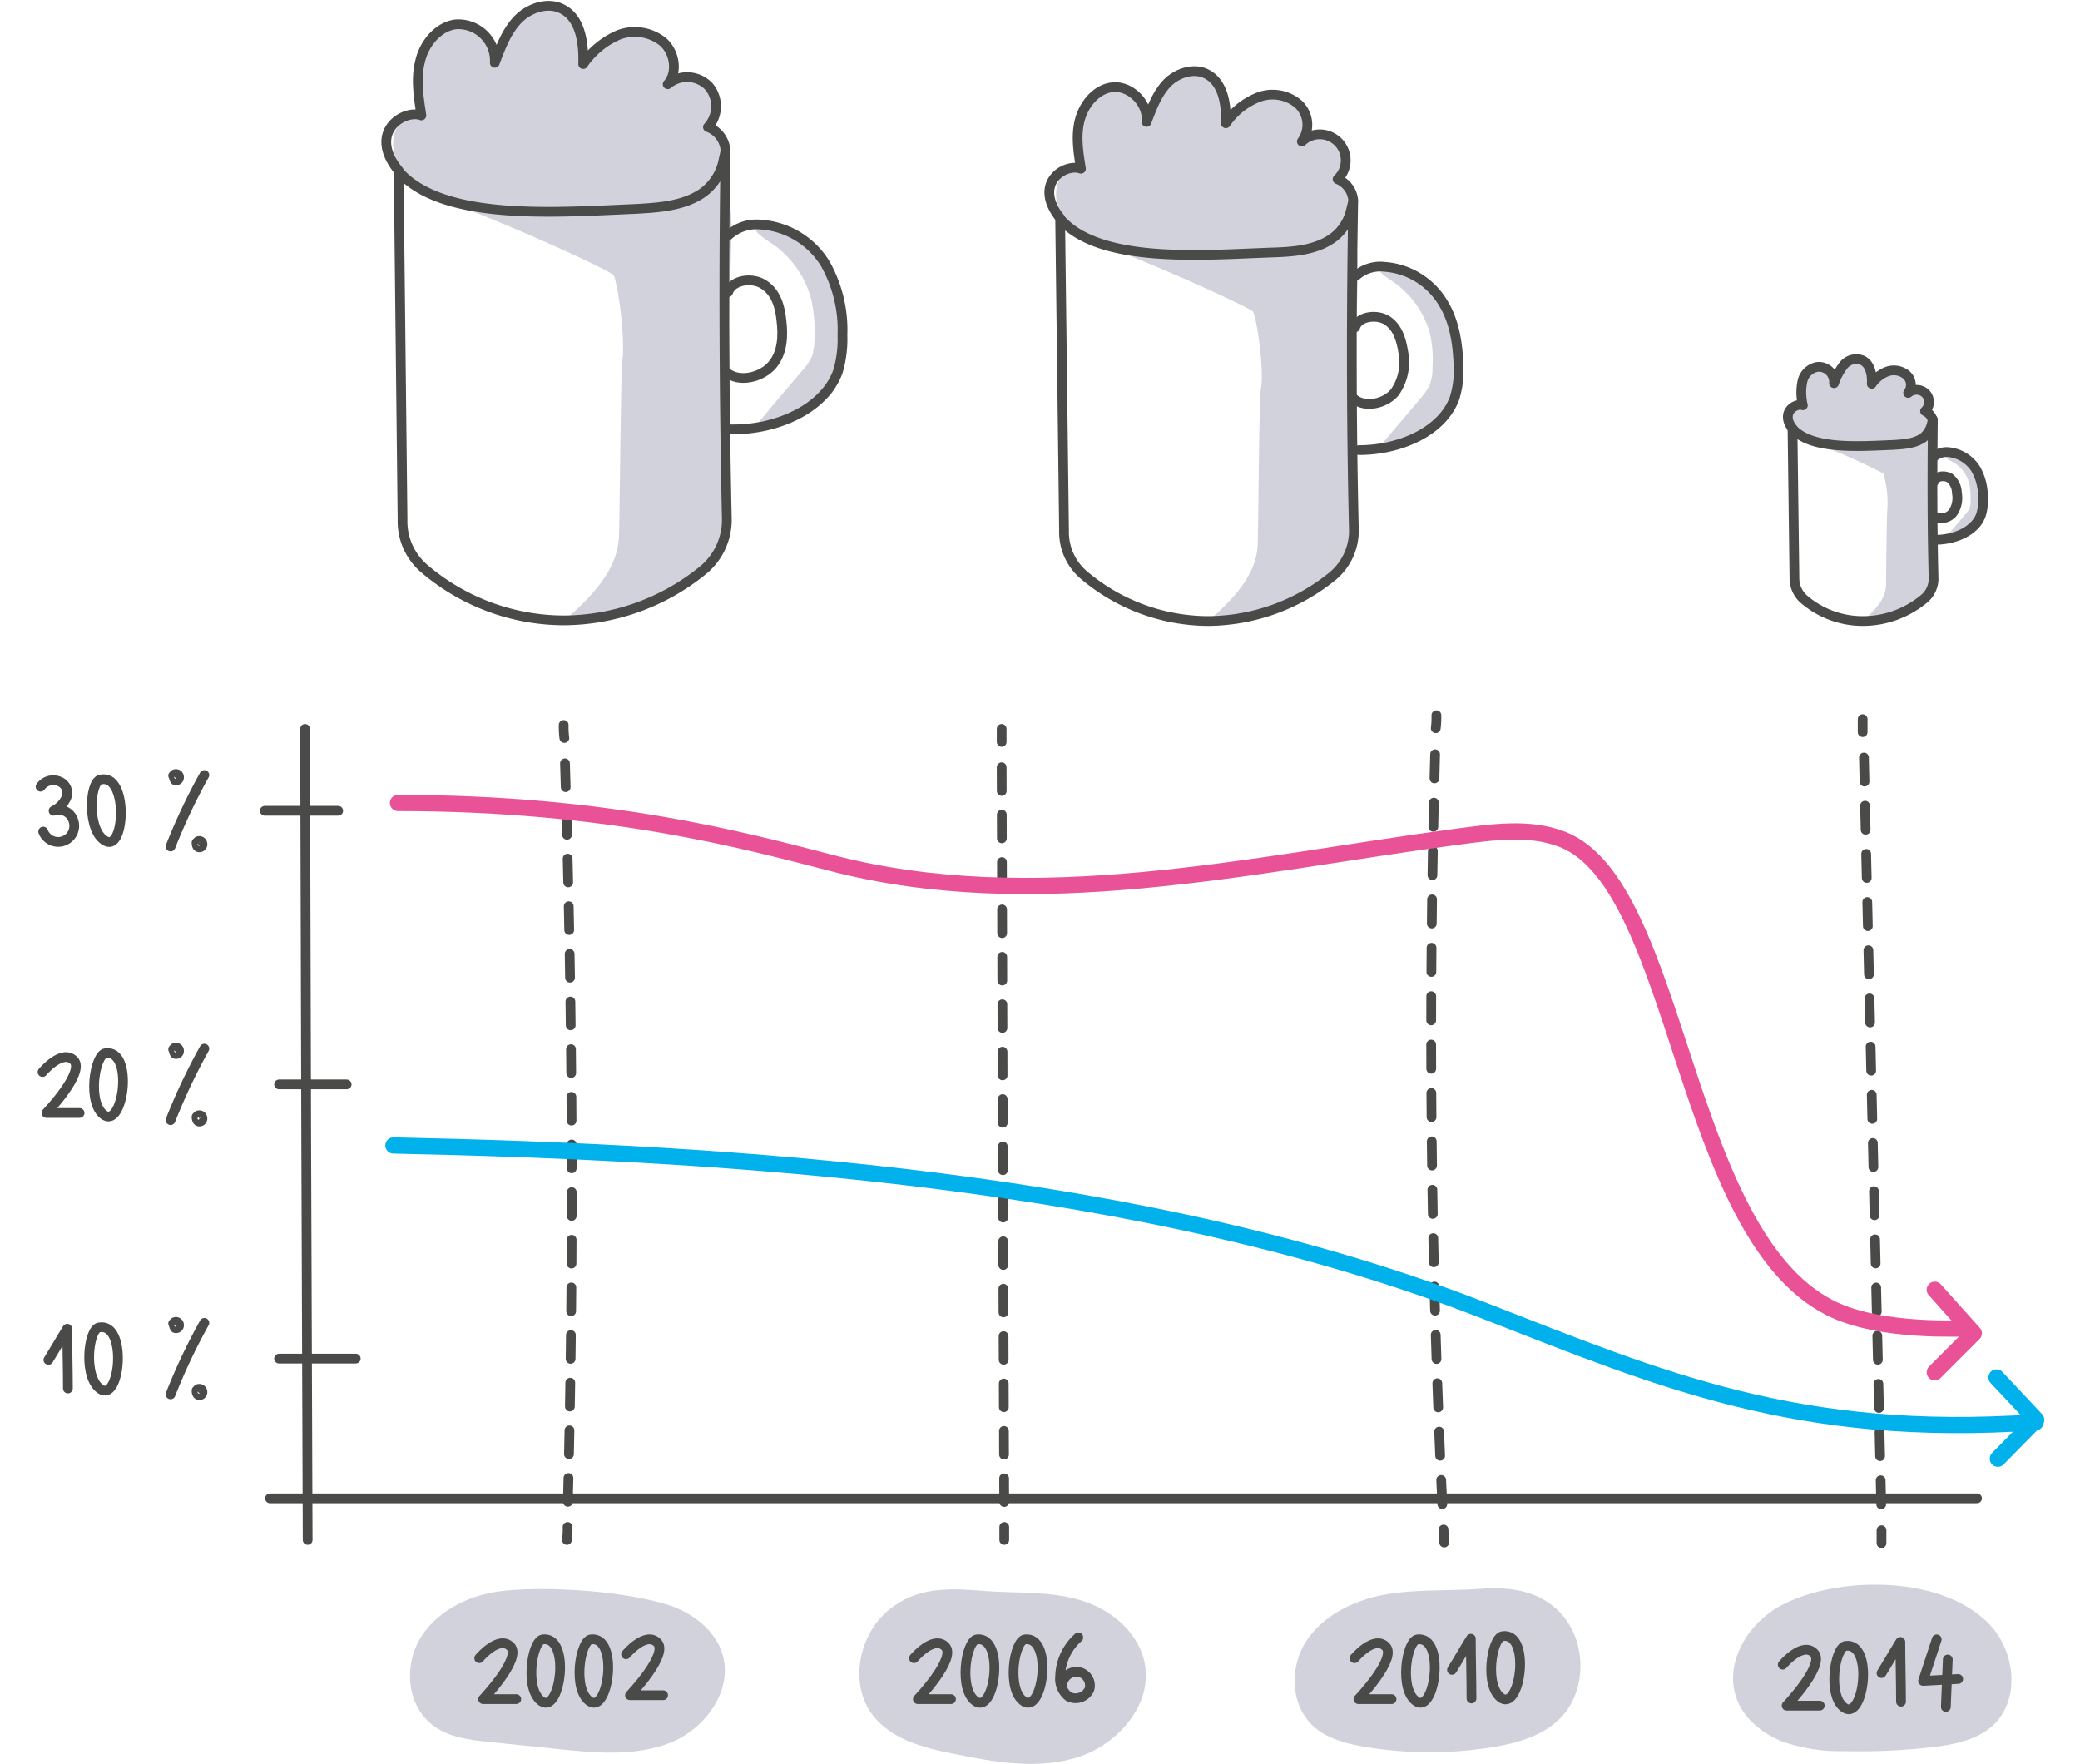 <?xml version="1.0" encoding="UTF-8" standalone="no"?>
<svg xmlns="http://www.w3.org/2000/svg" xmlns:xlink="http://www.w3.org/1999/xlink" viewBox="0 0 342 290">
  <defs>
    <style>
      .cls-1, .cls-10, .cls-11, .cls-4, .cls-5, .cls-6, .cls-7, .cls-8, .cls-9 {
        fill: none;
      }

      .cls-1 {
        stroke: #ebebeb;
      }

      .cls-2 {
        clip-path: url(#clip-path);
      }

      .cls-3 {
        fill: #d2d2dc;
      }

      .cls-4, .cls-5, .cls-6, .cls-7, .cls-8, .cls-9 {
        stroke: #4a4a49;
        stroke-width: 1.603px;
      }

      .cls-10, .cls-11, .cls-4, .cls-5, .cls-6, .cls-7, .cls-8, .cls-9 {
        stroke-linecap: round;
        stroke-linejoin: round;
      }

      .cls-10, .cls-11, .cls-4 {
        stroke-miterlimit: 10;
      }

      .cls-6 {
        stroke-dasharray: 3.897 3.897;
      }

      .cls-7 {
        stroke-dasharray: 3.962 3.962;
      }

      .cls-8 {
        stroke-dasharray: 3.978 3.978;
      }

      .cls-9 {
        stroke-dasharray: 3.917 3.917;
      }

      .cls-10 {
        stroke: #ea5297;
      }

      .cls-10, .cls-11 {
        stroke-width: 2.671px;
      }

      .cls-11 {
        stroke: #00b1eb;
      }
    </style>
    <clipPath id="clip-path">
      <rect id="ilustrace" class="cls-1" width="342" height="290"></rect>
    </clipPath>
  </defs>
  <g id="graf" transform="translate(-138 -39.444)">
    <g id="Mask_Group_5" data-name="Mask Group 5" class="cls-2" transform="translate(138 39.444)">
      <g id="_5-7_342px" data-name="5-7_342px" transform="translate(6.674 0.963)">
        <g id="Group_77" data-name="Group 77" transform="translate(56.836 0)">
          <path id="Path_739" data-name="Path 739" class="cls-3" d="M145.415,86.437a24.745,24.745,0,0,1,.534,6.3,9.88,9.88,0,0,1-.427,3.1,10.1,10.1,0,0,1-1.709,2.457c-2.457,2.885-4.915,5.77-7.265,8.654,1.068-.962,2.564-.427,3.953-.321,2.885.107,5.235-1.923,7.372-3.846a5.03,5.03,0,0,0,1.389-1.6,6.338,6.338,0,0,0,.534-2.457c.107-2.457.214-5.022.321-7.479a18.268,18.268,0,0,0,0-3.419,10.27,10.27,0,0,0-.855-3.1,19.2,19.2,0,0,0-5.876-8.334c-2.778-2.137-11-3.526-5.129.427A16.143,16.143,0,0,1,145.415,86.437Z" transform="translate(-75.534 -38.187)"></path>
          <g id="Group_76" data-name="Group 76">
            <path id="Path_740" data-name="Path 740" class="cls-3" d="M129.922,65.5c2.457,3.205,2.457,7.479,2.351,11.539-.427,14-.855,27.993-1.282,42.1-.107,3.526-.214,7.159-1.923,10.257-2.244,3.953-6.731,6.3-11.112,7.372s-9.082,1.5-13.462,2.778c4.381-3.846,8.975-8.227,9.3-14,.107-2.03.321-27.352.534-28.955.534-3.1-.534-11.967-1.389-14.1C112.72,81.949,99.685,75.859,89,71.692a43.452,43.452,0,0,1-7.052-3.526c-2.351-1.282-4.487-3.312-5.129-5.876s.641-5.77,3.205-6.624a1.707,1.707,0,0,0,1.068-.534c.214-.321.107-.641.107-.962a19.079,19.079,0,0,1-.107-6.517,8.259,8.259,0,0,1,3.419-5.342A6.5,6.5,0,0,1,93.6,45.836c2.137-3.526,5.235-7.265,9.4-7.372a3.1,3.1,0,0,1,1.923.534,3.59,3.59,0,0,1,1.068,1.71c.748,2.137,1.5,4.167,2.351,6.3,2.244-1.709,4.7-3.846,7.479-4.381,2.778-.427,6.2.962,6.838,3.74a7.848,7.848,0,0,1-.214,3.846,15.446,15.446,0,0,1,3.846,0,4.489,4.489,0,0,1,3.1,2.03,4.135,4.135,0,0,1-.962,4.594c.534.427.641.962,1.068,1.5a6.861,6.861,0,0,1,1.923,2.671A7.548,7.548,0,0,1,129.922,65.5Z" transform="translate(-75.534 -38.187)"></path>
            <path id="Path_741" data-name="Path 741" class="cls-4" d="M78.21,122.657a10.224,10.224,0,0,0,3.526,8.013,35.449,35.449,0,0,0,23.078,8.548,36.494,36.494,0,0,0,22.651-8.12,10.732,10.732,0,0,0,4.06-8.761c-.427-20.087-.534-40.173-.214-60.26L130.884,64a8.669,8.669,0,0,1-3.312,4.915c-3.205,2.244-7.479,2.457-11.325,2.671-12.821.534-31.519,2.03-38.678-6.2Z" transform="translate(-75.534 -38.187)"></path>
            <path id="Path_742" data-name="Path 742" class="cls-4" d="M131.739,85.261c.641-2.03,4.06-2.564,5.983-1.175,1.923,1.282,2.564,3.633,2.778,5.77.321,2.564.214,5.342-1.5,7.372s-5.449,2.992-7.586,1.175" transform="translate(-75.534 -38.187)"></path>
            <path id="Path_743" data-name="Path 743" class="cls-4" d="M131.845,75.859a6.8,6.8,0,0,1,5.235-1.71,13.476,13.476,0,0,1,10.684,6.517,22.107,22.107,0,0,1,2.778,11.646A18.785,18.785,0,0,1,149.8,98.3c-2.244,6.2-10.15,9.616-17.522,9.509" transform="translate(-75.534 -38.187)"></path>
            <path id="Path_744" data-name="Path 744" class="cls-4" d="M77.569,65.282c-5.235-6.411.962-10.15,3.74-9.082-.427-2.885-.962-5.983-.214-8.868.641-2.885,2.885-5.663,5.77-6.09a6,6,0,0,1,6.517,6.3c.962-2.564,1.923-5.129,3.74-7.052s4.915-2.992,7.265-1.816c3.1,1.5,3.633,5.663,3.526,9.082a13.516,13.516,0,0,1,5.876-4.808,7.433,7.433,0,0,1,7.265,1.175c1.923,1.709,2.457,5.022.748,6.945a4.953,4.953,0,0,1,6.731.321,5.058,5.058,0,0,1-.107,6.731,4.408,4.408,0,0,1,2.885,3.846" transform="translate(-75.534 -38.187)"></path>
          </g>
        </g>
        <g id="Group_79" data-name="Group 79" transform="translate(165.857 10.726)">
          <path id="Path_745" data-name="Path 745" class="cls-3" d="M247.13,91.993a19.98,19.98,0,0,1,.427,5.663,7.967,7.967,0,0,1-.427,2.778,10.268,10.268,0,0,1-1.5,2.244c-2.137,2.564-4.381,5.129-6.517,7.693.962-.855,2.351-.321,3.526-.321,2.564.107,4.7-1.709,6.624-3.419a4.794,4.794,0,0,0,1.175-1.389A5.255,5.255,0,0,0,250.87,103l.321-6.731a29.968,29.968,0,0,0,0-3.1,11.826,11.826,0,0,0-.748-2.778,16.762,16.762,0,0,0-5.235-7.479c-2.457-1.923-9.83-3.1-4.594.321A15.381,15.381,0,0,1,247.13,91.993Z" transform="translate(-184.555 -48.913)"></path>
          <g id="Group_78" data-name="Group 78">
            <path id="Path_746" data-name="Path 746" class="cls-3" d="M233.24,73.295c2.137,2.885,2.137,6.731,2.03,10.257-.427,12.5-.748,25.108-1.175,37.609-.107,3.205-.214,6.411-1.71,9.189-2.03,3.633-5.983,5.556-9.937,6.624s-8.12,1.282-11.966,2.564c3.846-3.419,8.013-7.372,8.334-12.608.107-1.816.214-24.467.534-25.856.534-2.778-.534-10.791-1.282-12.608-.214-.427-11.86-5.876-21.369-9.616a43.132,43.132,0,0,1-6.3-3.1A9.437,9.437,0,0,1,185.8,70.41c-.534-2.351.534-5.129,2.885-5.876a1.735,1.735,0,0,0,.962-.534,2.083,2.083,0,0,0,.107-.855,17.438,17.438,0,0,1-.107-5.77,7.367,7.367,0,0,1,3.1-4.808,5.8,5.8,0,0,1,8.12,3.205c1.923-3.205,4.7-6.517,8.334-6.624a2.913,2.913,0,0,1,1.71.427,3.1,3.1,0,0,1,.962,1.6c.641,1.816,1.389,3.74,2.03,5.556,2.03-1.6,4.167-3.419,6.731-3.846s5.449.855,6.09,3.312a7.444,7.444,0,0,1-.107,3.419,12.217,12.217,0,0,1,3.419,0,4.171,4.171,0,0,1,2.778,1.816,3.869,3.869,0,0,1-.855,4.167c.427.427.534.855.962,1.282a4.653,4.653,0,0,1,1.709,2.351A6.9,6.9,0,0,1,233.24,73.295Z" transform="translate(-184.555 -48.913)"></path>
            <path id="Path_747" data-name="Path 747" class="cls-4" d="M186.977,124.473a9.293,9.293,0,0,0,3.1,7.159,31.8,31.8,0,0,0,20.621,7.693,32.761,32.761,0,0,0,20.3-7.265,9.714,9.714,0,0,0,3.633-7.8c-.427-17.95-.427-36.006-.107-53.956l-.427,1.709a7.773,7.773,0,0,1-2.992,4.381c-2.885,2.03-6.624,2.244-10.15,2.351-11.539.427-28.207,1.816-34.617-5.556Z" transform="translate(-184.555 -48.913)"></path>
            <path id="Path_748" data-name="Path 748" class="cls-4" d="M234.843,91.031c.534-1.816,3.633-2.244,5.342-1.068s2.244,3.205,2.564,5.129a8.629,8.629,0,0,1-1.389,6.624c-1.5,1.816-4.808,2.671-6.731,1.068" transform="translate(-184.555 -48.913)"></path>
            <path id="Path_749" data-name="Path 749" class="cls-4" d="M234.95,82.59a5.988,5.988,0,0,1,4.7-1.5,12.229,12.229,0,0,1,9.616,5.876c1.923,3.1,2.457,6.838,2.564,10.364a14.985,14.985,0,0,1-.641,5.342c-2.03,5.556-9.082,8.548-15.706,8.548" transform="translate(-184.555 -48.913)"></path>
            <path id="Path_750" data-name="Path 750" class="cls-4" d="M186.336,73.081c-4.594-5.77.855-9.082,3.419-8.12-.427-2.671-.855-5.342-.214-7.906s2.564-5.022,5.129-5.449c3.1-.534,6.2,2.564,5.876,5.663.855-2.244,1.71-4.594,3.312-6.3s4.381-2.671,6.517-1.6c2.778,1.389,3.312,5.022,3.205,8.12a11.659,11.659,0,0,1,5.342-4.274,6.534,6.534,0,0,1,6.517,1.068,4.631,4.631,0,0,1,.641,6.2,4.271,4.271,0,0,1,5.876,6.2,4.1,4.1,0,0,1,2.564,3.419" transform="translate(-184.555 -48.913)"></path>
          </g>
        </g>
        <g id="Group_80" data-name="Group 80" transform="translate(287.289 58.057)">
          <path id="Path_751" data-name="Path 751" class="cls-3" d="M335.811,116.78a11.275,11.275,0,0,1,.214,2.671,3.155,3.155,0,0,1-.214,1.389,3.837,3.837,0,0,1-.748,1.068c-1.068,1.282-2.137,2.457-3.1,3.74.427-.427,1.068-.214,1.709-.107a5.15,5.15,0,0,0,3.1-1.6,2.833,2.833,0,0,0,.534-.641,1.926,1.926,0,0,0,.214-1.068c0-1.068.107-2.137.107-3.205v-1.5l-.321-1.282a7.764,7.764,0,0,0-2.564-3.526c-1.175-.855-4.7-1.5-2.137.214A5.563,5.563,0,0,1,335.811,116.78Z" transform="translate(-305.986 -96.244)"></path>
          <path id="Path_752" data-name="Path 752" class="cls-3" d="M329.186,107.806c1.068,1.389,1.068,3.205.962,4.915-.214,5.983-.321,11.967-.534,17.95a8.712,8.712,0,0,1-.855,4.381,7.645,7.645,0,0,1-4.808,3.205c-1.923.534-3.846.641-5.77,1.175,1.816-1.6,3.846-3.526,3.953-5.983,0-.855.107-11.646.214-12.394a17.457,17.457,0,0,0-.641-5.983,101.97,101.97,0,0,0-10.257-4.594,26.033,26.033,0,0,1-2.992-1.5,3.955,3.955,0,0,1-2.137-2.564,2.236,2.236,0,0,1,1.389-2.778.555.555,0,0,0,.427-.214.325.325,0,0,0,0-.427,8.084,8.084,0,0,1,0-2.778,3.075,3.075,0,0,1,1.5-2.244,2.712,2.712,0,0,1,3.846,1.5c.962-1.5,2.244-3.1,3.953-3.1a1.151,1.151,0,0,1,.855.214,1.722,1.722,0,0,1,.427.748c.321.855.641,1.816.962,2.671.962-.748,2.03-1.71,3.205-1.816s2.671.427,2.885,1.6a4.074,4.074,0,0,1-.107,1.6,4.047,4.047,0,0,1,1.6,0,1.861,1.861,0,0,1,1.282.855,1.831,1.831,0,0,1-.427,2.03c.214.214.214.427.427.641.321.321.748.641.855,1.068C329.934,106.63,329.614,107.271,329.186,107.806Z" transform="translate(-305.986 -96.244)"></path>
          <path id="Path_753" data-name="Path 753" class="cls-4" d="M307.07,132.273a4.609,4.609,0,0,0,1.5,3.419,14.829,14.829,0,0,0,9.937,3.633,15.751,15.751,0,0,0,9.723-3.526,4.32,4.32,0,0,0,1.71-3.74c-.214-8.548-.214-17.2-.107-25.856l-.214.855a4.161,4.161,0,0,1-1.389,2.137c-1.389.962-3.205,1.068-4.915,1.175-5.449.214-13.462.855-16.561-2.671Z" transform="translate(-305.986 -96.244)"></path>
          <path id="Path_754" data-name="Path 754" class="cls-4" d="M330.041,116.353c.214-.855,1.71-1.068,2.564-.534a3.2,3.2,0,0,1,1.175,2.457,4.306,4.306,0,0,1-.641,3.205,2.383,2.383,0,0,1-3.205.534" transform="translate(-305.986 -96.244)"></path>
          <path id="Path_755" data-name="Path 755" class="cls-4" d="M330.041,112.293a3.175,3.175,0,0,1,2.244-.748,6.013,6.013,0,0,1,4.594,2.778,9.186,9.186,0,0,1,1.175,5.022,7.058,7.058,0,0,1-.321,2.564c-.962,2.671-4.381,4.06-7.479,4.06" transform="translate(-305.986 -96.244)"></path>
          <path id="Path_756" data-name="Path 756" class="cls-4" d="M306.856,107.806c-2.244-2.778.427-4.381,1.6-3.953a8.881,8.881,0,0,1-.107-3.74,3.069,3.069,0,0,1,2.457-2.564,2.5,2.5,0,0,1,2.778,2.671,10.084,10.084,0,0,1,1.6-2.992,2.68,2.68,0,0,1,3.1-.748c1.282.641,1.6,2.457,1.5,3.846a5.34,5.34,0,0,1,2.564-2.03,3.23,3.23,0,0,1,3.1.534,2.181,2.181,0,0,1,.32,2.992,2.138,2.138,0,0,1,2.885.107,2.034,2.034,0,0,1-.107,2.885,2.173,2.173,0,0,1,1.282,1.709" transform="translate(-305.986 -96.244)"></path>
        </g>
        <g id="Group_81" data-name="Group 81" transform="translate(60.738 260.285)">
          <path id="Path_757" data-name="Path 757" class="cls-3" d="M95.091,298.736c-5.342.534-10.684,2.885-13.676,7.372s-2.671,11.112,1.5,14.531c2.671,2.244,6.411,2.671,9.83,2.992,3.74.427,7.586.748,11.325,1.175,6.09.641,12.5,1.175,18.163-1.068s10.257-8.441,8.654-14.317c-1.068-3.953-4.7-6.838-8.654-8.227C115.071,298.843,102.57,297.988,95.091,298.736Z" transform="translate(-79.435 -298.473)"></path>
          <path id="Path_758" data-name="Path 758" class="cls-4" d="M101.288,306.749c-1.816.214-3.1,8.441-.107,10.257S105.882,306.215,101.288,306.749Z" transform="translate(-79.435 -298.473)"></path>
          <path id="Path_759" data-name="Path 759" class="cls-4" d="M109.195,306.749c-1.816.214-3.1,8.441-.107,10.257S113.789,306.215,109.195,306.749Z" transform="translate(-79.435 -298.473)"></path>
          <path id="Path_760" data-name="Path 760" class="cls-4" d="M90.817,309.848s3.205-3.846,5.129-1.923-4.487,8.654-4.487,8.654h5.449" transform="translate(-79.435 -298.473)"></path>
          <path id="Path_761" data-name="Path 761" class="cls-4" d="M114.964,309.206s3.205-3.846,5.129-1.923-4.487,8.654-4.487,8.654h5.449" transform="translate(-79.435 -298.473)"></path>
        </g>
        <g id="Group_82" data-name="Group 82" transform="translate(206.197 260.162)">
          <path id="Path_762" data-name="Path 762" class="cls-3" d="M238.689,299.59c-4.7,1.069-9.4,3.526-11.967,7.586s-2.564,9.936.855,13.462c2.351,2.457,5.983,3.312,9.3,3.846a64.536,64.536,0,0,0,19.766.107c4.381-.641,8.975-1.816,12.073-5.022,4.167-4.381,4.167-12.073.321-16.668-3.419-4.06-8.334-4.808-13.355-4.487C250.122,298.843,244.138,298.415,238.689,299.59Z" transform="translate(-224.895 -298.349)"></path>
          <path id="Path_763" data-name="Path 763" class="cls-4" d="M250.763,311.771c1.068-1.709,2.03-3.419,3.1-5.128,0,3.312.107,6.517.107,9.83" transform="translate(-224.895 -298.349)"></path>
          <path id="Path_764" data-name="Path 764" class="cls-4" d="M245.1,306.749c-1.816.214-3.1,8.441-.107,10.257S249.694,306.215,245.1,306.749Z" transform="translate(-224.895 -298.349)"></path>
          <path id="Path_765" data-name="Path 765" class="cls-4" d="M259.1,306.215c-1.816.214-3.1,8.441-.107,10.257C262.088,318.181,263.691,305.574,259.1,306.215Z" transform="translate(-224.895 -298.349)"></path>
          <path id="Path_766" data-name="Path 766" class="cls-4" d="M234.736,309.848s3.205-3.846,5.128-1.923-4.487,8.654-4.487,8.654h5.449" transform="translate(-224.895 -298.349)"></path>
        </g>
        <g id="Group_84" data-name="Group 84" transform="translate(278.283 259.565)">
          <path id="Path_767" data-name="Path 767" class="cls-3" d="M305.04,301.086c-5.556,2.885-9.616,9.509-7.479,15.386,1.175,3.312,4.274,5.77,7.479,7.052a29.021,29.021,0,0,0,10.471,1.6,103.868,103.868,0,0,0,14.1-.641c3.633-.427,7.586-1.175,10.257-3.74,4.274-4.167,3.526-11.646-.427-16.133C331.857,296.172,314.549,296.172,305.04,301.086Z" transform="translate(-296.981 -297.753)"></path>
          <path id="Path_768" data-name="Path 768" class="cls-4" d="M321.387,312.3c1.068-1.71,2.03-3.419,3.1-5.129,0,3.312.107,6.518.107,9.83" transform="translate(-296.981 -297.753)"></path>
          <path id="Path_769" data-name="Path 769" class="cls-4" d="M315.51,307.818c-1.816.214-3.1,8.441-.107,10.257C318.5,319.891,320.1,307.283,315.51,307.818Z" transform="translate(-296.981 -297.753)"></path>
          <path id="Path_770" data-name="Path 770" class="cls-4" d="M305.146,310.916s3.205-3.846,5.129-1.923-4.487,8.654-4.487,8.654h5.449" transform="translate(-296.981 -297.753)"></path>
          <g id="Group_83" data-name="Group 83" transform="translate(31.244 8.996)">
            <path id="Path_771" data-name="Path 771" class="cls-4" d="M330.468,306.749l-2.244,6.838,5.77-.32" transform="translate(-328.225 -306.749)"></path>
            <line id="Line_18" data-name="Line 18" class="cls-4" x1="0.321" y2="7.8" transform="translate(3.74 3.312)"></line>
          </g>
        </g>
        <g id="Group_86" data-name="Group 86" transform="translate(158.022 118.873)">
          <g id="Group_85" data-name="Group 85">
            <path id="Path_772" data-name="Path 772" class="cls-5" d="M176.72,157.061V159.2" transform="translate(-176.72 -157.061)"></path>
            <path id="Path_773" data-name="Path 773" class="cls-6" d="M176.72,163.364q.16,61.382.427,122.871" transform="translate(-176.72 -157.061)"></path>
            <path id="Path_774" data-name="Path 774" class="cls-5" d="M177.147,288.265V290.4" transform="translate(-176.72 -157.061)"></path>
          </g>
        </g>
        <g id="Group_88" data-name="Group 88" transform="translate(299.59 117.271)">
          <g id="Group_87" data-name="Group 87">
            <path id="Path_775" data-name="Path 775" class="cls-5" d="M318.288,155.458v2.137" transform="translate(-318.288 -155.458)"></path>
            <path id="Path_776" data-name="Path 776" class="cls-7" d="M318.5,161.762c.962,41.562,1.923,83.231,2.885,124.794" transform="translate(-318.288 -155.458)"></path>
            <path id="Path_777" data-name="Path 777" class="cls-5" d="M321.387,288.8v2.137" transform="translate(-318.288 -155.458)"></path>
          </g>
        </g>
        <g id="Group_90" data-name="Group 90" transform="translate(228.641 116.63)">
          <g id="Group_89" data-name="Group 89">
            <path id="Path_778" data-name="Path 778" class="cls-5" d="M248.2,154.817a14.322,14.322,0,0,1-.107,2.137" transform="translate(-247.338 -154.817)"></path>
            <path id="Path_779" data-name="Path 779" class="cls-8" d="M247.985,161.228c-1.175,41.776-.748,83.659,1.282,125.328" transform="translate(-247.338 -154.817)"></path>
            <path id="Path_780" data-name="Path 780" class="cls-5" d="M249.374,288.692c0,.748.107,1.389.107,2.137" transform="translate(-247.338 -154.817)"></path>
          </g>
        </g>
        <g id="Group_92" data-name="Group 92" transform="translate(86.009 118.232)">
          <g id="Group_91" data-name="Group 91">
            <path id="Path_781" data-name="Path 781" class="cls-5" d="M104.707,156.42a14.319,14.319,0,0,0,.107,2.137" transform="translate(-104.707 -156.42)"></path>
            <path id="Path_782" data-name="Path 782" class="cls-9" d="M104.921,162.723c1.282,41.028,1.5,82.27.427,123.4" transform="translate(-104.707 -156.42)"></path>
            <path id="Path_783" data-name="Path 783" class="cls-5" d="M105.348,288.265a14.32,14.32,0,0,1-.107,2.137" transform="translate(-104.707 -156.42)"></path>
          </g>
        </g>
        <g id="Group_93" data-name="Group 93" transform="translate(134.619 260.342)">
          <path id="Path_784" data-name="Path 784" class="cls-3" d="M158.129,301.941c-4.915,4.06-6.517,12.073-2.671,17.2,3.1,4.06,8.441,5.449,13.355,6.411,6.731,1.389,13.89,2.671,20.514.534s12.287-8.761,10.9-15.492c-.962-4.7-5.022-8.334-9.509-9.936-5.556-2.03-11.86-1.389-17.522-1.923C167.745,298.308,162.617,298.2,158.129,301.941Z" transform="translate(-153.316 -298.529)"></path>
          <path id="Path_785" data-name="Path 785" class="cls-4" d="M172.66,306.749c-1.816.214-3.1,8.441-.107,10.257C175.651,318.822,177.254,306.215,172.66,306.749Z" transform="translate(-153.316 -298.529)"></path>
          <path id="Path_786" data-name="Path 786" class="cls-4" d="M180.566,306.749c-1.816.214-3.1,8.441-.107,10.257C183.558,318.822,185.161,306.215,180.566,306.749Z" transform="translate(-153.316 -298.529)"></path>
          <path id="Path_787" data-name="Path 787" class="cls-4" d="M162.3,309.848s3.205-3.846,5.129-1.923-4.487,8.654-4.487,8.654h5.449" transform="translate(-153.316 -298.529)"></path>
          <path id="Path_788" data-name="Path 788" class="cls-4" d="M189.327,306.428a8.869,8.869,0,0,0-2.992,6.411,3.714,3.714,0,0,0,1.389,3.312,2.5,2.5,0,0,0,3.419-1.175,2.258,2.258,0,0,0-1.923-2.885,2.385,2.385,0,0,0-2.564,2.457" transform="translate(-153.316 -298.529)"></path>
        </g>
        <path id="Path_789" data-name="Path 789" class="cls-4" d="M56.414,283.564H337.093" transform="translate(-18.698 -38.187)"></path>
        <path id="Path_790" data-name="Path 790" class="cls-4" d="M57.909,260.592H70.517" transform="translate(-18.698 -38.187)"></path>
        <line id="Line_19" data-name="Line 19" class="cls-4" x2="11.112" transform="translate(39.212 177.317)"></line>
        <line id="Line_20" data-name="Line 20" class="cls-4" x2="12.073" transform="translate(36.861 132.336)"></line>
        <path id="Path_791" data-name="Path 791" class="cls-4" d="M62.183,157.061q.16,66.671.427,133.341" transform="translate(-18.698 -38.187)"></path>
        <path id="Path_792" data-name="Path 792" class="cls-4" d="M19.98,260.806c1.068-1.71,2.03-3.419,3.1-5.129,0,3.312.107,6.518.107,9.83" transform="translate(-18.698 -38.187)"></path>
        <path id="Path_793" data-name="Path 793" class="cls-4" d="M28.314,255.464c-1.816.321-2.671,8.548.427,10.257C31.839,267.324,32.908,254.609,28.314,255.464Z" transform="translate(-18.698 -38.187)"></path>
        <g id="Group_95" data-name="Group 95" transform="translate(0 126.283)">
          <path id="Path_794" data-name="Path 794" class="cls-4" d="M28.527,165.395c-1.816.427-2.244,8.654.962,10.15C32.587,177.04,33.122,164.326,28.527,165.395Z" transform="translate(-18.698 -164.471)"></path>
          <path id="Path_795" data-name="Path 795" class="cls-4" d="M19.125,173.942a2.639,2.639,0,1,0,4.915-1.923,2.493,2.493,0,0,0-3.205-1.5,4.355,4.355,0,0,0,2.137-2.244,2.021,2.021,0,0,0-1.175-2.564,2.546,2.546,0,0,0-3.1.855" transform="translate(-18.698 -164.471)"></path>
          <g id="Group_94" data-name="Group 94" transform="translate(21.369)">
            <path id="Path_796" data-name="Path 796" class="cls-4" d="M45.622,164.647A98.2,98.2,0,0,0,40.066,176.4" transform="translate(-40.066 -164.471)"></path>
            <path id="Path_797" data-name="Path 797" class="cls-4" d="M40.814,165.5a.491.491,0,0,0,.641-.534.514.514,0,0,0-.748-.427l-.214.214C40.6,164.753,40.6,165.288,40.814,165.5Z" transform="translate(-40.066 -164.471)"></path>
            <path id="Path_798" data-name="Path 798" class="cls-4" d="M44.661,176.506a.491.491,0,0,0,.641-.534.514.514,0,0,0-.748-.427l-.214.214C44.34,175.865,44.34,176.4,44.661,176.506Z" transform="translate(-40.066 -164.471)"></path>
          </g>
        </g>
        <g id="Group_97" data-name="Group 97" transform="translate(0.321 171.265)">
          <path id="Path_799" data-name="Path 799" class="cls-4" d="M29.382,210.376c-1.816.214-3.1,8.441-.107,10.257C32.374,222.342,33.976,209.735,29.382,210.376Z" transform="translate(-19.018 -209.452)"></path>
          <path id="Path_800" data-name="Path 800" class="cls-4" d="M19.018,213.474s3.205-3.846,5.129-1.923-4.487,8.654-4.487,8.654h5.449" transform="translate(-19.018 -209.452)"></path>
          <g id="Group_96" data-name="Group 96" transform="translate(21.048)">
            <path id="Path_801" data-name="Path 801" class="cls-4" d="M45.622,209.628a98.2,98.2,0,0,0-5.556,11.753" transform="translate(-40.066 -209.452)"></path>
            <path id="Path_802" data-name="Path 802" class="cls-4" d="M40.814,210.483a.491.491,0,0,0,.641-.534.514.514,0,0,0-.748-.427l-.214.214C40.6,209.735,40.6,210.376,40.814,210.483Z" transform="translate(-40.066 -209.452)"></path>
            <path id="Path_803" data-name="Path 803" class="cls-4" d="M44.661,221.594a.491.491,0,0,0,.641-.534.514.514,0,0,0-.748-.427l-.214.214S44.34,221.488,44.661,221.594Z" transform="translate(-40.066 -209.452)"></path>
          </g>
        </g>
        <g id="Group_98" data-name="Group 98" transform="translate(21.369 216.353)">
          <path id="Path_804" data-name="Path 804" class="cls-4" d="M45.622,254.716a98.2,98.2,0,0,0-5.556,11.753" transform="translate(-40.066 -254.54)"></path>
          <path id="Path_805" data-name="Path 805" class="cls-4" d="M40.814,255.571a.491.491,0,0,0,.641-.534.514.514,0,0,0-.748-.427l-.214.214C40.6,254.823,40.6,255.357,40.814,255.571Z" transform="translate(-40.066 -254.54)"></path>
          <path id="Path_806" data-name="Path 806" class="cls-4" d="M44.661,266.576a.491.491,0,0,0,.641-.534.514.514,0,0,0-.748-.427l-.214.214C44.34,265.935,44.34,266.469,44.661,266.576Z" transform="translate(-40.066 -254.54)"></path>
        </g>
        <path id="Path_807" data-name="Path 807" class="cls-10" d="M330.148,249.267l6.411,7.159-6.411,6.411" transform="translate(-18.698 -38.187)"></path>
        <path id="Path_808" data-name="Path 808" class="cls-11" d="M340.3,263.691l6.517,6.945-6.3,6.411" transform="translate(-18.698 -38.187)"></path>
        <path id="Path_809" data-name="Path 809" class="cls-10" d="M77.462,169.241c34.617,0,57.055,6.2,71.158,9.83,33.442,8.761,68.594.321,102.891-4.274,5.77-.748,11.966-1.71,17.416.427,19.339,7.586,19.552,64.641,44.02,77.035,8.441,4.274,22.33,3.205,21.9,3.419" transform="translate(-18.698 -38.187)"></path>
        <path id="Path_810" data-name="Path 810" class="cls-11" d="M76.714,225.548C132.487,226.723,200.546,231,256,252.686c29.275,11.432,51.712,21.048,90.711,18.377" transform="translate(-18.698 -38.187)"></path>
      </g>
    </g>
  </g>
</svg>
